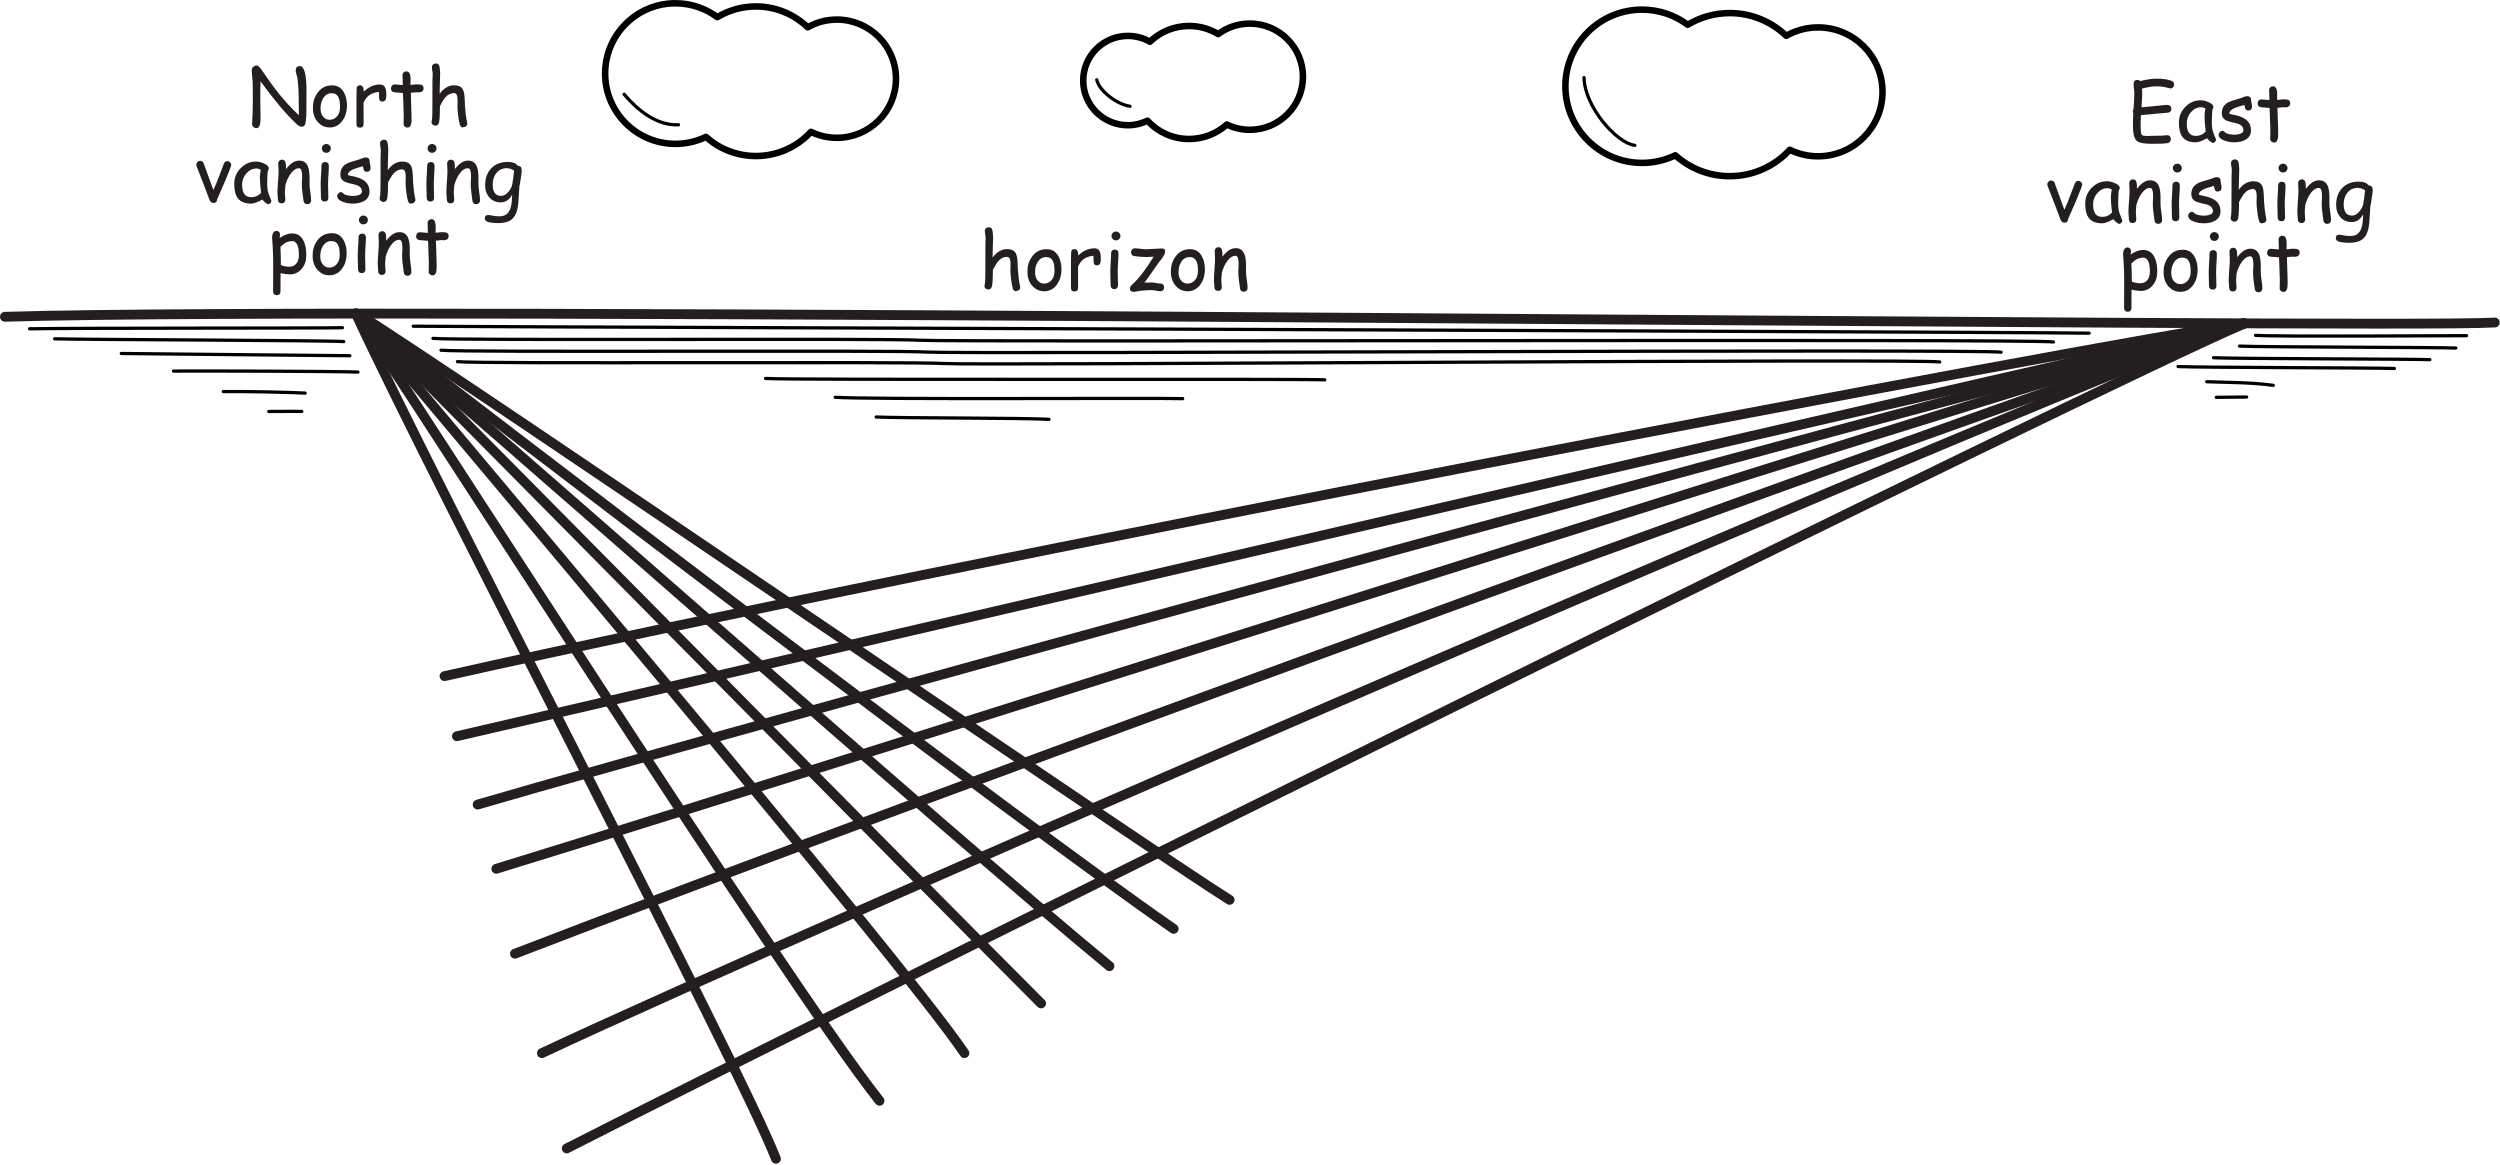 <?xml version="1.0" encoding="UTF-8" standalone="no"?>
<!DOCTYPE svg PUBLIC "-//W3C//DTD SVG 1.1//EN" "http://www.w3.org/Graphics/SVG/1.1/DTD/svg11.dtd">
<svg width="100%" height="100%" viewBox="0 0 1590 741" version="1.1" xmlns="http://www.w3.org/2000/svg" xmlns:xlink="http://www.w3.org/1999/xlink" xml:space="preserve" xmlns:serif="http://www.serif.com/" style="fill-rule:evenodd;clip-rule:evenodd;stroke-linecap:round;stroke-linejoin:round;stroke-miterlimit:2;">
    <g transform="matrix(1,0,0,1,1.24176e-06,-20.416)">
        <g transform="matrix(4.167,0,0,4.167,0,0)">
            <path d="M380.775,54.123C366.312,55.123 59.38,51.498 0.75,53.248" style="fill:none;stroke:rgb(35,31,32);stroke-width:1.5px;"/>
        </g>
        <g transform="matrix(4.167,0,0,4.167,0,0)">
            <path d="M67.846,108.097C144.989,90.709 321.955,57.067 342.505,54.222" style="fill:none;stroke:rgb(35,31,32);stroke-width:1.5px;"/>
        </g>
        <g transform="matrix(4.167,0,0,4.167,0,0)">
            <path d="M69.743,117.266C131.078,103.039 331.044,56.514 342.426,54.301" style="fill:none;stroke:rgb(35,31,32);stroke-width:1.5px;"/>
        </g>
        <g transform="matrix(4.167,0,0,4.167,0,0)">
            <path d="M72.904,127.699C112.741,116.001 323.857,58.381 342.51,54.271" style="fill:none;stroke:rgb(35,31,32);stroke-width:1.5px;"/>
        </g>
        <g transform="matrix(4.167,0,0,4.167,0,0)">
            <path d="M75.75,137.5C136.453,118.847 326.939,57.749 342.431,54.271" style="fill:none;stroke:rgb(35,31,32);stroke-width:1.5px;"/>
        </g>
        <g transform="matrix(4.167,0,0,4.167,0,0)">
            <path d="M78.595,150.463C137.401,127.699 317.772,62.175 342.432,54.271" style="fill:none;stroke:rgb(35,31,32);stroke-width:1.5px;"/>
        </g>
        <g transform="matrix(4.167,0,0,4.167,0,0)">
            <path d="M82.705,165.638C122.225,146.985 319.352,61.859 342.432,54.271" style="fill:none;stroke:rgb(35,31,32);stroke-width:1.5px;"/>
        </g>
        <g transform="matrix(4.167,0,0,4.167,0,0)">
            <path d="M86.499,180.182C131.078,157.418 323.461,62.254 342.431,54.35" style="fill:none;stroke:rgb(35,31,32);stroke-width:1.5px;"/>
        </g>
        <g transform="matrix(4.167,0,0,4.167,0,0)">
            <path d="M54.329,52.801C66.975,79.991 112.741,167.219 118.431,181.763" style="fill:none;stroke:rgb(35,31,32);stroke-width:1.5px;"/>
        </g>
        <g transform="matrix(4.167,0,0,4.167,0,0)">
            <path d="M54.329,52.801C61.601,62.918 119.696,154.573 134.239,172.91" style="fill:none;stroke:rgb(35,31,32);stroke-width:1.5px;"/>
        </g>
        <g transform="matrix(4.167,0,0,4.167,0,0)">
            <path d="M54.25,52.722C65.316,66.001 137.401,151.095 147.202,165.638" style="fill:none;stroke:rgb(35,31,32);stroke-width:1.5px;"/>
        </g>
        <g transform="matrix(4.167,0,0,4.167,0,0)">
            <path d="M54.567,52.769C71.324,69.526 143.724,142.875 158.9,158.051" style="fill:none;stroke:rgb(35,31,32);stroke-width:1.5px;"/>
        </g>
        <g transform="matrix(4.167,0,0,4.167,0,0)">
            <path d="M54.25,52.801C72.271,67.661 144.357,131.809 169.333,152.36" style="fill:none;stroke:rgb(35,31,32);stroke-width:1.5px;"/>
        </g>
        <g transform="matrix(4.167,0,0,4.167,0,0)">
            <path d="M54.251,52.769C76.382,69.842 154.474,129.596 179.134,146.669" style="fill:none;stroke:rgb(35,31,32);stroke-width:1.5px;"/>
        </g>
        <g transform="matrix(4.167,0,0,4.167,0,0)">
            <path d="M54.567,52.769C68.478,61.306 175.973,134.971 187.671,142.243" style="fill:none;stroke:rgb(35,31,32);stroke-width:1.5px;"/>
        </g>
        <g transform="matrix(4.167,0,0,4.167,0,0)">
            <g transform="matrix(1,0,0,1,0,10.8)">
                <path d="M46.731,11.904C46.731,12.096 46.695,12.408 46.635,12.852C46.575,13.248 46.371,13.44 46.011,13.44C45.795,13.44 45.543,13.296 45.243,13.008C43.635,11.496 41.835,9.36 39.759,6.504L39.735,7.836L39.723,9.168C39.723,9.492 39.735,9.972 39.747,10.62C39.759,11.268 39.771,11.748 39.771,12.084C39.771,13.14 39.567,13.656 39.159,13.656C38.943,13.656 38.775,13.584 38.655,13.452C38.535,13.332 38.475,13.188 38.475,13.02C38.475,12.852 38.487,12.612 38.511,12.276C38.535,11.94 38.547,11.7 38.547,11.532C38.547,11.292 38.559,10.932 38.571,10.44C38.583,9.948 38.595,9.588 38.595,9.348C38.595,9.084 38.595,8.7 38.583,8.172C38.571,7.644 38.571,7.26 38.571,6.996C38.571,6.744 38.547,6.384 38.499,5.892C38.451,5.4 38.427,5.04 38.427,4.788C38.427,4.608 38.499,4.452 38.655,4.308C38.811,4.164 38.979,4.092 39.171,4.092C39.375,4.092 39.627,4.32 39.939,4.776C40.923,6.24 41.787,7.428 42.567,8.4C43.503,9.552 44.499,10.632 45.615,11.688C45.627,11.52 45.627,11.28 45.615,10.944L45.603,10.2C45.603,8.472 45.543,7.128 45.411,6.108C45.399,6 45.351,5.796 45.255,5.484C45.171,5.22 45.135,5.016 45.135,4.872C45.135,4.416 45.339,4.188 45.759,4.188C46.443,4.188 46.779,5.436 46.779,7.992C46.779,8.424 46.779,9.06 46.767,9.924C46.755,10.788 46.755,11.424 46.755,11.856L46.731,11.904Z" style="fill:rgb(35,31,32);fill-rule:nonzero;"/>
            </g>
        </g>
        <g transform="matrix(4.167,0,0,4.167,0,0)">
            <g transform="matrix(1,0,0,1,0,10.8)">
                <path d="M50.28,13.548C49.62,13.548 49.068,13.308 48.588,12.816C48.06,12.276 47.784,11.568 47.76,10.656C47.736,9.768 47.952,9 48.42,8.328C48.972,7.524 49.716,7.128 50.7,7.128C51.492,7.128 52.08,7.476 52.488,8.196C52.812,8.784 52.968,9.468 52.956,10.284C52.944,11.16 52.716,11.892 52.272,12.516C51.768,13.212 51.12,13.56 50.292,13.56L50.28,13.548ZM50.64,8.328C50.064,8.328 49.62,8.592 49.296,9.144C49.044,9.588 48.924,10.08 48.924,10.656C48.924,11.232 49.08,11.664 49.392,11.988C49.656,12.252 49.956,12.384 50.304,12.384C50.712,12.384 51.06,12.24 51.36,11.94C51.696,11.604 51.864,11.172 51.888,10.608C51.948,9.084 51.552,8.34 50.676,8.34L50.64,8.328Z" style="fill:rgb(35,31,32);fill-rule:nonzero;"/>
            </g>
        </g>
        <g transform="matrix(4.167,0,0,4.167,0,0)">
            <g transform="matrix(1,0,0,1,0,10.8)">
                <path d="M58.954,8.868C58.93,9.36 58.738,9.6 58.366,9.6C58.03,9.6 57.862,9.408 57.862,9.024C57.862,8.952 57.862,8.82 57.85,8.616L57.838,8.124C57.214,8.196 56.722,8.364 56.35,8.64C56.002,8.892 55.714,9.264 55.486,9.78L55.498,12.996C55.498,13.392 55.306,13.584 54.922,13.584C54.574,13.584 54.406,13.392 54.406,12.996L54.406,8.88C54.406,8.748 54.406,8.556 54.418,8.292C54.43,8.028 54.43,7.836 54.43,7.704C54.43,7.308 54.598,7.116 54.946,7.116C55.33,7.116 55.522,7.44 55.522,8.088C56.278,7.356 57.094,6.996 58.018,6.996C58.342,6.996 58.57,7.116 58.726,7.356C58.882,7.596 58.954,7.944 58.954,8.424L58.954,8.868Z" style="fill:rgb(35,31,32);fill-rule:nonzero;"/>
            </g>
        </g>
        <g transform="matrix(4.167,0,0,4.167,0,0)">
            <g transform="matrix(1,0,0,1,0,10.8)">
                <path d="M64.083,8.208C63.999,8.208 63.903,8.208 63.795,8.196C63.687,8.184 63.591,8.184 63.507,8.184C63.411,8.184 63.147,8.208 62.703,8.268L62.811,11.736L62.811,12.288C62.823,13.152 62.619,13.572 62.187,13.572C62.031,13.572 61.899,13.524 61.779,13.416C61.659,13.308 61.599,13.188 61.599,13.032C61.599,12.888 61.599,12.672 61.611,12.372C61.623,12.072 61.623,11.856 61.623,11.712L61.503,8.292C61.215,8.28 60.783,8.244 60.195,8.184C59.847,8.136 59.679,7.944 59.679,7.596C59.679,7.428 59.727,7.284 59.835,7.164C59.943,7.044 60.075,6.984 60.243,6.984L61.479,7.08C61.479,6.876 61.467,6.612 61.455,6.276C61.443,5.94 61.431,5.7 61.431,5.556C61.431,5.388 61.491,5.256 61.611,5.148C61.731,5.04 61.863,4.992 62.031,4.992C62.391,4.992 62.595,5.28 62.655,5.856C62.667,6 62.667,6.168 62.667,6.372L62.655,6.708L62.655,7.068C63.147,7.008 63.423,6.972 63.495,6.972C63.903,6.972 64.167,6.996 64.287,7.032C64.527,7.116 64.647,7.296 64.647,7.584C64.647,7.752 64.599,7.896 64.491,8.004C64.383,8.112 64.251,8.172 64.083,8.172L64.083,8.208Z" style="fill:rgb(35,31,32);fill-rule:nonzero;"/>
            </g>
        </g>
        <g transform="matrix(4.167,0,0,4.167,0,0)">
            <g transform="matrix(1,0,0,1,0,10.8)">
                <path d="M70.721,13.56C70.445,13.56 70.265,13.416 70.181,13.116C70.085,12.792 70.001,12.348 69.929,11.748C69.857,11.172 69.821,10.716 69.821,10.344C69.821,10.236 69.821,10.08 69.833,9.876C69.845,9.672 69.845,9.516 69.845,9.408C69.845,8.664 69.665,8.304 69.293,8.304C68.789,8.304 68.357,8.52 67.961,8.976C67.757,9.204 67.493,9.636 67.145,10.284C67.145,11.784 67.085,12.648 66.965,12.924C66.857,13.164 66.689,13.284 66.461,13.284C66.305,13.284 66.161,13.236 66.041,13.128C65.921,13.02 65.861,12.888 65.861,12.732C65.861,12.672 65.873,12.588 65.909,12.468C65.945,12.372 65.969,12.096 65.981,11.616L65.993,10.752L66.005,6.444C66.029,5.952 66.041,5.628 66.041,5.46C66.041,5.256 66.017,5.076 65.981,4.896C65.945,4.716 65.921,4.536 65.921,4.344C65.921,4.176 65.981,4.044 66.101,3.936C66.221,3.828 66.353,3.78 66.521,3.78C66.845,3.78 67.025,3.948 67.085,4.296C67.145,4.68 67.181,5.016 67.181,5.328C67.181,5.736 67.169,6.156 67.145,6.6C67.121,7.032 67.109,7.452 67.109,7.884L67.109,8.4C67.433,7.968 67.769,7.656 68.141,7.44C68.513,7.224 68.897,7.116 69.305,7.116C69.953,7.116 70.397,7.32 70.637,7.74C70.805,8.04 70.901,8.532 70.925,9.24L70.973,10.356L71.093,11.58C71.153,12.036 71.213,12.432 71.297,12.78C71.309,12.852 71.321,12.912 71.321,12.96C71.321,13.116 71.261,13.248 71.141,13.356C71.021,13.464 70.877,13.512 70.709,13.512L70.721,13.56Z" style="fill:rgb(35,31,32);fill-rule:nonzero;"/>
            </g>
        </g>
        <g transform="matrix(4.167,0,0,4.167,0,0)">
            <g transform="matrix(1,0,0,1,0,5.76)">
                <path d="M33.131,29.58C33.119,29.94 32.939,30.12 32.591,30.12C32.303,30.12 32.099,29.952 31.967,29.616L31.067,27.24L30.023,24.552C29.987,24.444 29.963,24.36 29.963,24.276C29.963,24.12 30.023,23.988 30.143,23.868C30.263,23.748 30.407,23.688 30.563,23.688C30.803,23.688 30.971,23.808 31.079,24.048L32.567,28.14C32.867,27.516 33.227,26.628 33.671,25.428C33.779,25.116 33.947,24.684 34.175,24.108C34.295,23.856 34.463,23.736 34.691,23.736C34.847,23.736 34.991,23.796 35.111,23.916C35.231,24.036 35.291,24.168 35.291,24.324C35.291,24.468 34.979,25.296 34.331,26.832L33.131,29.592L33.131,29.58Z" style="fill:rgb(35,31,32);fill-rule:nonzero;"/>
            </g>
        </g>
        <g transform="matrix(4.167,0,0,4.167,0,0)">
            <g transform="matrix(1,0,0,1,0,5.76)">
                <path d="M40.84,30.264C40.768,30.264 40.636,30.18 40.444,30.012C40.264,29.856 40.132,29.712 40.048,29.592C39.676,29.796 39.352,29.952 39.064,30.06C38.776,30.168 38.536,30.216 38.344,30.216C37.42,30.216 36.76,29.964 36.34,29.448C35.944,28.956 35.752,28.224 35.752,27.216C35.752,26.268 36.076,25.476 36.736,24.804C37.396,24.132 38.164,23.796 39.076,23.796C39.424,23.796 39.796,23.88 40.216,24.06C40.756,24.276 41.02,24.54 41.02,24.852C41.02,24.96 40.984,25.056 40.9,25.14C40.864,25.284 40.84,25.524 40.816,25.872C40.792,26.22 40.78,26.652 40.78,27.192C40.78,27.684 40.816,28.056 40.888,28.344C40.924,28.512 41.044,28.848 41.248,29.364C41.272,29.436 41.32,29.532 41.38,29.664L41.416,29.76C41.416,29.916 41.368,30.048 41.26,30.156C41.152,30.264 41.032,30.312 40.888,30.312L40.84,30.264ZM39.664,26.244C39.664,26.076 39.676,25.896 39.7,25.692C39.724,25.488 39.76,25.284 39.808,25.056C39.664,24.984 39.544,24.936 39.436,24.9C39.328,24.864 39.244,24.852 39.184,24.852C38.572,24.852 38.056,25.092 37.612,25.596C37.168,26.1 36.952,26.664 36.952,27.312C36.952,27.96 37.06,28.428 37.288,28.752C37.516,29.076 37.852,29.232 38.308,29.232C38.68,29.232 38.992,29.16 39.256,29.028C39.4,28.956 39.592,28.812 39.844,28.584C39.724,27.54 39.664,26.772 39.664,26.256L39.664,26.244Z" style="fill:rgb(35,31,32);fill-rule:nonzero;"/>
            </g>
        </g>
        <g transform="matrix(4.167,0,0,4.167,0,0)">
            <g transform="matrix(1,0,0,1,0,5.76)">
                <path d="M46.897,30.3C46.561,30.3 46.369,30.12 46.321,29.748L46.153,28.464C46.093,28.008 46.069,27.588 46.069,27.192C46.069,27.084 46.081,26.904 46.093,26.64C46.105,26.376 46.117,26.196 46.117,26.088C46.117,25.236 45.961,24.816 45.649,24.816C45.205,24.816 44.797,25.068 44.401,25.596C44.041,26.076 43.765,26.664 43.561,27.396C43.549,27.552 43.537,27.744 43.513,27.972C43.489,28.164 43.477,28.356 43.477,28.536C43.477,28.656 43.489,28.824 43.513,29.064C43.537,29.304 43.549,29.472 43.549,29.592C43.549,29.772 43.501,29.916 43.393,30.024C43.285,30.132 43.153,30.18 42.985,30.18C42.817,30.18 42.685,30.132 42.577,30.024C42.469,29.916 42.421,29.772 42.421,29.592C42.421,29.472 42.409,29.304 42.385,29.064C42.361,28.824 42.349,28.656 42.349,28.536C42.349,28.128 42.373,27.576 42.433,26.856C42.493,26.136 42.517,25.584 42.517,25.176C42.517,25.056 42.505,24.876 42.493,24.624C42.481,24.372 42.469,24.192 42.469,24.072C42.469,23.904 42.529,23.772 42.637,23.664C42.745,23.556 42.877,23.508 43.045,23.508C43.405,23.508 43.597,23.76 43.633,24.276L43.645,24.96C44.305,24.084 44.965,23.652 45.661,23.652C46.285,23.652 46.717,23.928 46.969,24.48C47.137,24.852 47.233,25.392 47.245,26.112L47.245,27.24C47.245,27.564 47.281,27.972 47.365,28.488C47.449,29.004 47.485,29.412 47.485,29.736C47.485,29.904 47.425,30.036 47.317,30.144C47.209,30.252 47.077,30.3 46.909,30.3L46.897,30.3Z" style="fill:rgb(35,31,32);fill-rule:nonzero;"/>
            </g>
        </g>
        <g transform="matrix(4.167,0,0,4.167,0,0)">
            <g transform="matrix(1,0,0,1,0,5.76)">
                <path d="M49.806,22.464C49.614,22.464 49.458,22.404 49.326,22.272C49.194,22.14 49.122,21.984 49.122,21.792C49.122,21.6 49.194,21.444 49.326,21.312C49.458,21.18 49.614,21.12 49.806,21.12C49.998,21.12 50.154,21.18 50.286,21.312C50.418,21.444 50.49,21.6 50.49,21.792C50.49,21.984 50.418,22.14 50.286,22.272C50.154,22.404 49.998,22.464 49.806,22.464ZM50.07,27.216C50.07,27.456 50.082,27.804 50.094,28.272C50.106,28.74 50.118,29.088 50.118,29.328C50.118,29.496 50.07,29.64 49.962,29.748C49.854,29.856 49.722,29.904 49.554,29.904C49.386,29.904 49.254,29.856 49.146,29.748C49.038,29.64 48.99,29.496 48.99,29.328C48.99,29.088 48.978,28.74 48.966,28.272C48.954,27.804 48.942,27.456 48.942,27.216C48.942,26.844 48.966,26.388 49.002,25.836C49.038,25.284 49.062,24.828 49.062,24.456C49.062,24.276 49.11,24.132 49.218,24.024C49.326,23.916 49.458,23.868 49.626,23.868C49.794,23.868 49.926,23.916 50.034,24.024C50.142,24.132 50.19,24.276 50.19,24.456C50.19,24.828 50.166,25.284 50.13,25.836C50.094,26.388 50.07,26.844 50.07,27.216Z" style="fill:rgb(35,31,32);fill-rule:nonzero;"/>
            </g>
        </g>
        <g transform="matrix(4.167,0,0,4.167,0,0)">
            <g transform="matrix(1,0,0,1,0,5.76)">
                <path d="M56.001,25.368C55.785,25.368 55.641,25.296 55.557,25.152C55.497,25.044 55.449,24.84 55.401,24.516C55.101,24.588 54.657,24.72 54.045,24.924C53.409,25.176 53.097,25.476 53.097,25.848C53.217,25.896 53.325,25.932 53.445,25.956C54.345,26.112 55.005,26.328 55.449,26.616C56.085,27.024 56.397,27.612 56.397,28.392C56.397,29.028 56.121,29.496 55.569,29.82C55.113,30.084 54.549,30.216 53.841,30.216C53.325,30.216 52.845,30.132 52.377,29.964C51.765,29.748 51.465,29.448 51.465,29.052C51.465,28.896 51.525,28.764 51.645,28.644C51.765,28.524 51.897,28.464 52.053,28.464C52.173,28.464 52.329,28.56 52.521,28.752C52.617,28.848 52.821,28.92 53.157,28.98C53.421,29.028 53.637,29.052 53.817,29.052C54.153,29.052 54.441,29.016 54.693,28.932C55.065,28.812 55.245,28.632 55.245,28.38C55.245,27.84 54.885,27.492 54.141,27.3L53.529,27.168C53.001,27.048 52.641,26.916 52.425,26.76C52.101,26.544 51.945,26.22 51.945,25.776C51.945,24.948 52.329,24.372 53.109,24.024C53.349,23.916 53.721,23.796 54.237,23.652C54.753,23.508 55.113,23.388 55.341,23.28C55.497,23.208 55.665,23.172 55.857,23.172C56.025,23.172 56.157,23.22 56.265,23.328C56.373,23.436 56.421,23.58 56.421,23.76C56.421,23.88 56.445,24.048 56.493,24.264C56.541,24.48 56.565,24.648 56.565,24.768C56.565,24.948 56.517,25.092 56.409,25.2C56.301,25.308 56.169,25.356 56.001,25.356L56.001,25.368Z" style="fill:rgb(35,31,32);fill-rule:nonzero;"/>
            </g>
        </g>
        <g transform="matrix(4.167,0,0,4.167,0,0)">
            <g transform="matrix(1,0,0,1,0,5.76)">
                <path d="M62.802,30.24C62.526,30.24 62.346,30.096 62.262,29.796C62.166,29.472 62.082,29.028 62.01,28.428C61.938,27.852 61.902,27.396 61.902,27.024C61.902,26.916 61.902,26.76 61.914,26.556C61.926,26.352 61.926,26.196 61.926,26.088C61.926,25.344 61.746,24.984 61.374,24.984C60.87,24.984 60.438,25.2 60.042,25.656C59.838,25.884 59.574,26.316 59.226,26.964C59.226,28.464 59.166,29.328 59.046,29.604C58.938,29.844 58.77,29.964 58.542,29.964C58.386,29.964 58.242,29.916 58.122,29.808C58.002,29.7 57.942,29.568 57.942,29.412C57.942,29.352 57.954,29.268 57.99,29.148C58.026,29.052 58.05,28.776 58.062,28.296L58.074,27.432L58.086,23.124C58.11,22.632 58.122,22.308 58.122,22.14C58.122,21.936 58.098,21.756 58.062,21.576C58.026,21.396 58.002,21.216 58.002,21.024C58.002,20.856 58.062,20.724 58.182,20.616C58.302,20.508 58.434,20.46 58.602,20.46C58.926,20.46 59.106,20.628 59.166,20.976C59.226,21.36 59.262,21.696 59.262,22.008C59.262,22.416 59.25,22.836 59.226,23.28C59.202,23.712 59.19,24.132 59.19,24.564L59.19,25.08C59.514,24.648 59.85,24.336 60.222,24.12C60.594,23.904 60.978,23.796 61.386,23.796C62.034,23.796 62.478,24 62.718,24.42C62.886,24.72 62.982,25.212 63.006,25.92L63.054,27.036L63.174,28.26C63.234,28.716 63.294,29.112 63.378,29.46C63.39,29.532 63.402,29.592 63.402,29.64C63.402,29.796 63.342,29.928 63.222,30.036C63.102,30.144 62.958,30.192 62.79,30.192L62.802,30.24Z" style="fill:rgb(35,31,32);fill-rule:nonzero;"/>
            </g>
        </g>
        <g transform="matrix(4.167,0,0,4.167,0,0)">
            <g transform="matrix(1,0,0,1,0,5.76)">
                <path d="M65.942,22.464C65.75,22.464 65.594,22.404 65.462,22.272C65.33,22.14 65.258,21.984 65.258,21.792C65.258,21.6 65.33,21.444 65.462,21.312C65.594,21.18 65.75,21.12 65.942,21.12C66.134,21.12 66.29,21.18 66.422,21.312C66.554,21.444 66.626,21.6 66.626,21.792C66.626,21.984 66.554,22.14 66.422,22.272C66.29,22.404 66.134,22.464 65.942,22.464ZM66.206,27.216C66.206,27.456 66.218,27.804 66.23,28.272C66.242,28.74 66.254,29.088 66.254,29.328C66.254,29.496 66.206,29.64 66.098,29.748C65.99,29.856 65.858,29.904 65.69,29.904C65.522,29.904 65.39,29.856 65.282,29.748C65.174,29.64 65.126,29.496 65.126,29.328C65.126,29.088 65.114,28.74 65.102,28.272C65.09,27.804 65.078,27.456 65.078,27.216C65.078,26.844 65.102,26.388 65.138,25.836C65.174,25.284 65.198,24.828 65.198,24.456C65.198,24.276 65.246,24.132 65.354,24.024C65.462,23.916 65.594,23.868 65.762,23.868C65.93,23.868 66.062,23.916 66.17,24.024C66.278,24.132 66.326,24.276 66.326,24.456C66.326,24.828 66.302,25.284 66.266,25.836C66.23,26.388 66.206,26.844 66.206,27.216Z" style="fill:rgb(35,31,32);fill-rule:nonzero;"/>
            </g>
        </g>
        <g transform="matrix(4.167,0,0,4.167,0,0)">
            <g transform="matrix(1,0,0,1,0,5.76)">
                <path d="M72.676,30.3C72.34,30.3 72.148,30.12 72.1,29.748L71.932,28.464C71.872,28.008 71.848,27.588 71.848,27.192C71.848,27.084 71.86,26.904 71.872,26.64C71.884,26.376 71.896,26.196 71.896,26.088C71.896,25.236 71.74,24.816 71.428,24.816C70.984,24.816 70.576,25.068 70.18,25.596C69.82,26.076 69.544,26.664 69.34,27.396C69.328,27.552 69.316,27.744 69.292,27.972C69.268,28.164 69.256,28.356 69.256,28.536C69.256,28.656 69.268,28.824 69.292,29.064C69.316,29.304 69.328,29.472 69.328,29.592C69.328,29.772 69.28,29.916 69.172,30.024C69.064,30.132 68.932,30.18 68.764,30.18C68.596,30.18 68.464,30.132 68.356,30.024C68.248,29.916 68.2,29.772 68.2,29.592C68.2,29.472 68.188,29.304 68.164,29.064C68.14,28.824 68.128,28.656 68.128,28.536C68.128,28.128 68.152,27.576 68.212,26.856C68.272,26.136 68.296,25.584 68.296,25.176C68.296,25.056 68.284,24.876 68.272,24.624C68.26,24.372 68.248,24.192 68.248,24.072C68.248,23.904 68.308,23.772 68.416,23.664C68.524,23.556 68.656,23.508 68.824,23.508C69.184,23.508 69.376,23.76 69.412,24.276L69.424,24.96C70.084,24.084 70.744,23.652 71.44,23.652C72.064,23.652 72.496,23.928 72.748,24.48C72.916,24.852 73.012,25.392 73.024,26.112L73.024,27.24C73.024,27.564 73.06,27.972 73.144,28.488C73.228,29.004 73.264,29.412 73.264,29.736C73.264,29.904 73.204,30.036 73.096,30.144C72.988,30.252 72.856,30.3 72.688,30.3L72.676,30.3Z" style="fill:rgb(35,31,32);fill-rule:nonzero;"/>
            </g>
        </g>
        <g transform="matrix(4.167,0,0,4.167,0,0)">
            <g transform="matrix(1,0,0,1,0,5.76)">
                <path d="M79.293,27.36L79.161,29.328C79.137,30.12 79.053,30.744 78.921,31.248C78.741,31.884 78.465,32.34 78.081,32.64C77.613,33.012 76.941,33.192 76.053,33.192C75.525,33.192 75.093,33.156 74.733,33.084C74.241,32.988 74.001,32.784 74.001,32.472C74.001,32.124 74.169,31.956 74.517,31.956C74.661,31.956 74.889,31.992 75.225,32.064C75.561,32.136 75.921,32.16 76.317,32.148C77.073,32.136 77.577,31.776 77.865,31.056C78.057,30.576 78.153,29.856 78.165,28.86C77.949,29.256 77.697,29.544 77.409,29.736C77.121,29.928 76.797,30.024 76.425,30.024C75.717,30.024 75.153,29.784 74.709,29.292C74.265,28.8 74.049,28.188 74.049,27.408C74.049,26.34 74.349,25.5 74.961,24.852C75.585,24.18 76.425,23.856 77.517,23.856C77.889,23.856 78.189,23.904 78.441,24C78.693,24.096 78.873,24.24 79.005,24.432C79.425,24.444 79.629,24.672 79.629,25.128C79.629,25.404 79.593,25.764 79.509,26.232C79.413,26.772 79.365,27.132 79.353,27.324L79.293,27.36ZM77.469,24.792C76.725,24.792 76.161,25.044 75.753,25.56C75.381,26.028 75.201,26.604 75.201,27.324C75.201,27.9 75.309,28.32 75.525,28.608C75.741,28.896 76.053,29.04 76.485,29.04C76.881,29.04 77.253,28.824 77.625,28.38C77.961,27.972 78.153,27.576 78.201,27.168C78.285,26.748 78.369,26.1 78.465,25.188C78.309,25.068 78.153,24.984 77.985,24.924C77.817,24.864 77.649,24.84 77.469,24.84L77.469,24.792Z" style="fill:rgb(35,31,32);fill-rule:nonzero;"/>
            </g>
        </g>
        <g transform="matrix(4.167,0,0,4.167,0,0)">
            <path d="M44.107,46.764C43.711,46.764 43.291,46.704 42.823,46.584L42.811,49.38C42.811,49.548 42.763,49.692 42.655,49.8C42.547,49.908 42.415,49.956 42.247,49.956C42.079,49.956 41.947,49.908 41.839,49.8C41.731,49.692 41.683,49.548 41.683,49.38L41.695,47.04L41.695,44.7C41.683,43.836 41.659,43.068 41.611,42.36L41.527,41.172C41.527,40.896 41.575,40.668 41.683,40.476C41.803,40.248 41.971,40.14 42.199,40.14C42.355,40.14 42.475,40.188 42.583,40.296C42.691,40.404 42.739,40.536 42.739,40.692C42.739,40.728 42.739,40.788 42.727,40.884C42.703,41.004 42.691,41.112 42.679,41.22C43.015,40.992 43.339,40.824 43.651,40.704C43.963,40.584 44.263,40.524 44.551,40.524C45.355,40.524 45.931,40.872 46.303,41.592C46.603,42.156 46.747,42.888 46.747,43.824C46.747,44.676 46.519,45.36 46.063,45.912C45.583,46.5 44.947,46.788 44.143,46.788L44.107,46.764ZM44.551,41.712C44.191,41.712 43.867,41.796 43.579,41.952C43.375,42.072 43.123,42.276 42.799,42.576C42.847,43.464 42.871,44.376 42.871,45.36C43.303,45.528 43.723,45.612 44.155,45.612C44.647,45.612 45.019,45.432 45.283,45.06C45.511,44.736 45.619,44.328 45.619,43.824C45.619,43.104 45.535,42.576 45.355,42.216C45.175,41.856 44.911,41.688 44.551,41.688L44.551,41.712Z" style="fill:rgb(35,31,32);fill-rule:nonzero;"/>
        </g>
        <g transform="matrix(4.167,0,0,4.167,0,0)">
            <path d="M50.234,46.909C49.574,46.909 49.022,46.669 48.542,46.177C48.014,45.637 47.738,44.929 47.714,44.017C47.69,43.129 47.906,42.361 48.374,41.689C48.926,40.885 49.67,40.489 50.654,40.489C51.446,40.489 52.034,40.837 52.442,41.557C52.766,42.145 52.922,42.829 52.91,43.645C52.898,44.521 52.67,45.253 52.226,45.877C51.722,46.573 51.074,46.921 50.246,46.921L50.234,46.909ZM50.594,41.689C50.018,41.689 49.574,41.953 49.25,42.505C48.998,42.949 48.878,43.441 48.878,44.017C48.878,44.593 49.034,45.025 49.346,45.349C49.61,45.613 49.91,45.745 50.258,45.745C50.666,45.745 51.014,45.601 51.314,45.301C51.65,44.965 51.818,44.533 51.842,43.969C51.902,42.445 51.506,41.701 50.63,41.701L50.594,41.689Z" style="fill:rgb(35,31,32);fill-rule:nonzero;"/>
        </g>
        <g transform="matrix(4.167,0,0,4.167,0,0)">
            <path d="M55.463,39.145C55.271,39.145 55.115,39.085 54.983,38.953C54.851,38.821 54.779,38.665 54.779,38.473C54.779,38.281 54.851,38.125 54.983,37.993C55.115,37.861 55.271,37.801 55.463,37.801C55.655,37.801 55.811,37.861 55.943,37.993C56.075,38.125 56.147,38.281 56.147,38.473C56.147,38.665 56.075,38.821 55.943,38.953C55.811,39.085 55.655,39.145 55.463,39.145ZM55.727,43.897C55.727,44.137 55.739,44.485 55.751,44.953C55.763,45.421 55.775,45.769 55.775,46.009C55.775,46.177 55.727,46.321 55.619,46.429C55.511,46.537 55.379,46.585 55.211,46.585C55.043,46.585 54.911,46.537 54.803,46.429C54.695,46.321 54.647,46.177 54.647,46.009C54.647,45.769 54.635,45.421 54.623,44.953C54.611,44.485 54.599,44.137 54.599,43.897C54.599,43.525 54.623,43.069 54.659,42.517C54.695,41.965 54.719,41.509 54.719,41.137C54.719,40.957 54.767,40.813 54.875,40.705C54.983,40.597 55.115,40.549 55.283,40.549C55.451,40.549 55.583,40.597 55.691,40.705C55.799,40.813 55.847,40.957 55.847,41.137C55.847,41.509 55.823,41.965 55.787,42.517C55.751,43.069 55.727,43.525 55.727,43.897Z" style="fill:rgb(35,31,32);fill-rule:nonzero;"/>
        </g>
        <g transform="matrix(4.167,0,0,4.167,0,0)">
            <path d="M62.198,46.981C61.862,46.981 61.67,46.801 61.622,46.429L61.454,45.145C61.394,44.689 61.37,44.269 61.37,43.873C61.37,43.765 61.382,43.585 61.394,43.321C61.406,43.057 61.418,42.877 61.418,42.769C61.418,41.917 61.262,41.497 60.95,41.497C60.506,41.497 60.098,41.749 59.702,42.277C59.342,42.757 59.066,43.345 58.862,44.077C58.85,44.233 58.838,44.425 58.814,44.653C58.79,44.845 58.778,45.037 58.778,45.217C58.778,45.337 58.79,45.505 58.814,45.745C58.838,45.985 58.85,46.153 58.85,46.273C58.85,46.453 58.802,46.597 58.694,46.705C58.586,46.813 58.454,46.861 58.286,46.861C58.118,46.861 57.986,46.813 57.878,46.705C57.77,46.597 57.722,46.453 57.722,46.273C57.722,46.153 57.71,45.985 57.686,45.745C57.662,45.505 57.65,45.337 57.65,45.217C57.65,44.809 57.674,44.257 57.734,43.537C57.794,42.817 57.818,42.265 57.818,41.857C57.818,41.737 57.806,41.557 57.794,41.305C57.782,41.053 57.77,40.873 57.77,40.753C57.77,40.585 57.83,40.453 57.938,40.345C58.046,40.237 58.178,40.189 58.346,40.189C58.706,40.189 58.898,40.441 58.934,40.957L58.946,41.641C59.606,40.765 60.266,40.333 60.962,40.333C61.586,40.333 62.018,40.609 62.27,41.161C62.438,41.533 62.534,42.073 62.546,42.793L62.546,43.921C62.546,44.245 62.582,44.653 62.666,45.169C62.75,45.685 62.786,46.093 62.786,46.417C62.786,46.585 62.726,46.717 62.618,46.825C62.51,46.933 62.378,46.981 62.21,46.981L62.198,46.981Z" style="fill:rgb(35,31,32);fill-rule:nonzero;"/>
        </g>
        <g transform="matrix(4.167,0,0,4.167,0,0)">
            <path d="M67.915,41.569C67.831,41.569 67.735,41.569 67.627,41.557C67.519,41.545 67.423,41.545 67.339,41.545C67.243,41.545 66.979,41.569 66.535,41.629L66.643,45.097L66.643,45.649C66.655,46.513 66.451,46.933 66.019,46.933C65.863,46.933 65.731,46.885 65.611,46.777C65.491,46.669 65.431,46.549 65.431,46.393C65.431,46.249 65.431,46.033 65.443,45.733C65.455,45.433 65.455,45.217 65.455,45.073L65.335,41.653C65.047,41.641 64.615,41.605 64.027,41.545C63.679,41.497 63.511,41.305 63.511,40.957C63.511,40.789 63.559,40.645 63.667,40.525C63.775,40.405 63.907,40.345 64.075,40.345L65.311,40.441C65.311,40.237 65.299,39.973 65.287,39.637C65.275,39.301 65.263,39.061 65.263,38.917C65.263,38.749 65.323,38.617 65.443,38.509C65.563,38.401 65.695,38.353 65.863,38.353C66.223,38.353 66.427,38.641 66.487,39.217C66.499,39.361 66.499,39.529 66.499,39.733L66.487,40.069L66.487,40.429C66.979,40.369 67.255,40.333 67.327,40.333C67.735,40.333 67.999,40.357 68.119,40.393C68.359,40.477 68.479,40.657 68.479,40.945C68.479,41.113 68.431,41.257 68.323,41.365C68.215,41.473 68.083,41.533 67.915,41.533L67.915,41.569Z" style="fill:rgb(35,31,32);fill-rule:nonzero;"/>
        </g>
        <g transform="matrix(4.167,0,0,4.167,0,0)">
            <g transform="matrix(1,0,0,1,0,10.56)">
                <path d="M331.292,7.842C331.232,7.842 331.172,7.83 331.1,7.806C330.44,7.614 329.816,7.518 329.192,7.518C328.868,7.518 328.52,7.542 328.136,7.602C327.752,7.662 327.356,7.746 326.912,7.866C326.948,8.118 326.96,8.322 326.96,8.478C326.96,9.03 326.924,9.762 326.852,10.722L329.42,10.47C330.176,10.386 330.632,10.35 330.8,10.35C330.968,10.35 331.112,10.398 331.232,10.506C331.352,10.614 331.412,10.758 331.412,10.938C331.412,11.298 331.232,11.49 330.872,11.538L329.48,11.658L326.768,11.91C326.756,12.186 326.744,12.45 326.732,12.702C326.72,12.954 326.72,13.182 326.72,13.398C326.72,14.274 326.78,14.778 326.9,14.934C326.996,15.042 327.296,15.09 327.824,15.09C328.064,15.09 328.424,15.078 328.916,15.066C329.408,15.054 329.768,15.042 330.02,15.042C330.104,15.042 330.212,15.03 330.368,15.006C330.524,14.982 330.632,14.97 330.704,14.97C331.124,14.97 331.328,15.174 331.328,15.582C331.328,15.918 331.16,16.11 330.824,16.182C330.452,16.254 329.672,16.29 328.436,16.29C327.212,16.29 326.444,16.134 326.096,15.81C325.724,15.462 325.544,14.67 325.544,13.41C325.544,13.158 325.544,12.894 325.556,12.594C325.568,12.294 325.58,11.982 325.604,11.634C325.556,11.538 325.532,11.442 325.532,11.334C325.532,11.202 325.568,11.082 325.64,10.974C325.724,9.834 325.76,9.018 325.76,8.478C325.76,8.334 325.736,8.13 325.7,7.854C325.664,7.578 325.64,7.374 325.64,7.23C325.64,6.762 325.832,6.534 326.228,6.534C326.396,6.534 326.54,6.594 326.66,6.714C327.128,6.594 327.56,6.498 327.98,6.438C328.4,6.378 328.784,6.342 329.156,6.342C330.116,6.342 330.86,6.45 331.436,6.678C331.7,6.786 331.832,6.966 331.832,7.242C331.832,7.398 331.784,7.53 331.676,7.65C331.556,7.782 331.412,7.842 331.244,7.842L331.292,7.842Z" style="fill:rgb(35,31,32);fill-rule:nonzero;"/>
            </g>
        </g>
        <g transform="matrix(4.167,0,0,4.167,0,0)">
            <g transform="matrix(1,0,0,1,0,10.56)">
                <path d="M337.647,16.11C337.575,16.11 337.443,16.026 337.251,15.858C337.071,15.702 336.939,15.558 336.855,15.438C336.483,15.642 336.159,15.798 335.871,15.906C335.583,16.014 335.343,16.062 335.151,16.062C334.227,16.062 333.567,15.81 333.147,15.294C332.751,14.802 332.559,14.07 332.559,13.062C332.559,12.114 332.883,11.322 333.543,10.65C334.203,9.978 334.971,9.642 335.883,9.642C336.231,9.642 336.603,9.726 337.023,9.906C337.563,10.122 337.827,10.386 337.827,10.698C337.827,10.806 337.791,10.902 337.707,10.986C337.671,11.13 337.647,11.37 337.623,11.718C337.599,12.066 337.587,12.498 337.587,13.038C337.587,13.53 337.623,13.902 337.695,14.19C337.731,14.358 337.851,14.694 338.055,15.21C338.079,15.282 338.127,15.378 338.187,15.51L338.223,15.606C338.223,15.762 338.175,15.894 338.067,16.002C337.959,16.11 337.839,16.158 337.695,16.158L337.647,16.11ZM336.471,12.09C336.471,11.922 336.483,11.742 336.507,11.538C336.531,11.334 336.567,11.13 336.615,10.902C336.471,10.83 336.351,10.782 336.243,10.746C336.135,10.71 336.051,10.698 335.991,10.698C335.379,10.698 334.863,10.938 334.419,11.442C333.975,11.946 333.759,12.51 333.759,13.158C333.759,13.806 333.867,14.274 334.095,14.598C334.323,14.922 334.659,15.078 335.115,15.078C335.487,15.078 335.799,15.006 336.063,14.874C336.207,14.802 336.399,14.658 336.651,14.43C336.531,13.386 336.471,12.618 336.471,12.102L336.471,12.09Z" style="fill:rgb(35,31,32);fill-rule:nonzero;"/>
            </g>
        </g>
        <g transform="matrix(4.167,0,0,4.167,0,0)">
            <g transform="matrix(1,0,0,1,0,10.56)">
                <path d="M343.165,11.214C342.949,11.214 342.805,11.142 342.721,10.998C342.661,10.89 342.613,10.686 342.565,10.362C342.265,10.434 341.821,10.566 341.209,10.77C340.573,11.022 340.261,11.322 340.261,11.694C340.381,11.742 340.489,11.778 340.609,11.802C341.509,11.958 342.169,12.174 342.613,12.462C343.249,12.87 343.561,13.458 343.561,14.238C343.561,14.874 343.285,15.342 342.733,15.666C342.277,15.93 341.713,16.062 341.005,16.062C340.489,16.062 340.009,15.978 339.541,15.81C338.929,15.594 338.629,15.294 338.629,14.898C338.629,14.742 338.689,14.61 338.809,14.49C338.929,14.37 339.061,14.31 339.217,14.31C339.337,14.31 339.493,14.406 339.685,14.598C339.781,14.694 339.985,14.766 340.321,14.826C340.585,14.874 340.801,14.898 340.981,14.898C341.317,14.898 341.605,14.862 341.857,14.778C342.229,14.658 342.409,14.478 342.409,14.226C342.409,13.686 342.049,13.338 341.305,13.146L340.693,13.014C340.165,12.894 339.805,12.762 339.589,12.606C339.265,12.39 339.109,12.066 339.109,11.622C339.109,10.794 339.493,10.218 340.273,9.87C340.513,9.762 340.885,9.642 341.401,9.498C341.917,9.354 342.277,9.234 342.505,9.126C342.661,9.054 342.829,9.018 343.021,9.018C343.189,9.018 343.321,9.066 343.429,9.174C343.537,9.282 343.585,9.426 343.585,9.606C343.585,9.726 343.609,9.894 343.657,10.11C343.705,10.326 343.729,10.494 343.729,10.614C343.729,10.794 343.681,10.938 343.573,11.046C343.465,11.154 343.333,11.202 343.165,11.202L343.165,11.214Z" style="fill:rgb(35,31,32);fill-rule:nonzero;"/>
            </g>
        </g>
        <g transform="matrix(4.167,0,0,4.167,0,0)">
            <g transform="matrix(1,0,0,1,0,10.56)">
                <path d="M348.983,10.734C348.899,10.734 348.803,10.734 348.695,10.722C348.587,10.71 348.491,10.71 348.407,10.71C348.311,10.71 348.047,10.734 347.603,10.794L347.711,14.262L347.711,14.814C347.723,15.678 347.519,16.098 347.087,16.098C346.931,16.098 346.799,16.05 346.679,15.942C346.559,15.834 346.499,15.714 346.499,15.558C346.499,15.414 346.499,15.198 346.511,14.898C346.523,14.598 346.523,14.382 346.523,14.238L346.403,10.818C346.115,10.806 345.683,10.77 345.095,10.71C344.747,10.662 344.579,10.47 344.579,10.122C344.579,9.954 344.627,9.81 344.735,9.69C344.843,9.57 344.975,9.51 345.143,9.51L346.379,9.606C346.379,9.402 346.367,9.138 346.355,8.802C346.343,8.466 346.331,8.226 346.331,8.082C346.331,7.914 346.391,7.782 346.511,7.674C346.631,7.566 346.763,7.518 346.931,7.518C347.291,7.518 347.495,7.806 347.555,8.382C347.567,8.526 347.567,8.694 347.567,8.898L347.555,9.234L347.555,9.594C348.047,9.534 348.323,9.498 348.395,9.498C348.803,9.498 349.067,9.522 349.187,9.558C349.427,9.642 349.547,9.822 349.547,10.11C349.547,10.278 349.499,10.422 349.391,10.53C349.283,10.638 349.151,10.698 348.983,10.698L348.983,10.734Z" style="fill:rgb(35,31,32);fill-rule:nonzero;"/>
            </g>
        </g>
        <g transform="matrix(4.167,0,0,4.167,0,0)">
            <g transform="matrix(1,0,0,1,0,6.24)">
                <path d="M315.642,32.106C315.63,32.466 315.45,32.646 315.102,32.646C314.814,32.646 314.61,32.478 314.478,32.142L313.578,29.766L312.534,27.078C312.498,26.97 312.474,26.886 312.474,26.802C312.474,26.646 312.534,26.514 312.654,26.394C312.774,26.274 312.918,26.214 313.074,26.214C313.314,26.214 313.482,26.334 313.59,26.574L315.078,30.666C315.378,30.042 315.738,29.154 316.182,27.954C316.29,27.642 316.458,27.21 316.686,26.634C316.806,26.382 316.974,26.262 317.202,26.262C317.358,26.262 317.502,26.322 317.622,26.442C317.742,26.562 317.802,26.694 317.802,26.85C317.802,26.994 317.49,27.822 316.842,29.358L315.642,32.118L315.642,32.106Z" style="fill:rgb(35,31,32);fill-rule:nonzero;"/>
            </g>
        </g>
        <g transform="matrix(4.167,0,0,4.167,0,0)">
            <g transform="matrix(1,0,0,1,0,6.24)">
                <path d="M323.35,32.79C323.278,32.79 323.146,32.706 322.954,32.538C322.774,32.382 322.642,32.238 322.558,32.118C322.186,32.322 321.862,32.478 321.574,32.586C321.286,32.694 321.046,32.742 320.854,32.742C319.93,32.742 319.27,32.49 318.85,31.974C318.454,31.482 318.262,30.75 318.262,29.742C318.262,28.794 318.586,28.002 319.246,27.33C319.906,26.658 320.674,26.322 321.586,26.322C321.934,26.322 322.306,26.406 322.726,26.586C323.266,26.802 323.53,27.066 323.53,27.378C323.53,27.486 323.494,27.582 323.41,27.666C323.374,27.81 323.35,28.05 323.326,28.398C323.302,28.746 323.29,29.178 323.29,29.718C323.29,30.21 323.326,30.582 323.398,30.87C323.434,31.038 323.554,31.374 323.758,31.89C323.782,31.962 323.83,32.058 323.89,32.19L323.926,32.286C323.926,32.442 323.878,32.574 323.77,32.682C323.662,32.79 323.542,32.838 323.398,32.838L323.35,32.79ZM322.174,28.77C322.174,28.602 322.186,28.422 322.21,28.218C322.234,28.014 322.27,27.81 322.318,27.582C322.174,27.51 322.054,27.462 321.946,27.426C321.838,27.39 321.754,27.378 321.694,27.378C321.082,27.378 320.566,27.618 320.122,28.122C319.678,28.626 319.462,29.19 319.462,29.838C319.462,30.486 319.57,30.954 319.798,31.278C320.026,31.602 320.362,31.758 320.818,31.758C321.19,31.758 321.502,31.686 321.766,31.554C321.91,31.482 322.102,31.338 322.354,31.11C322.234,30.066 322.174,29.298 322.174,28.782L322.174,28.77Z" style="fill:rgb(35,31,32);fill-rule:nonzero;"/>
            </g>
        </g>
        <g transform="matrix(4.167,0,0,4.167,0,0)">
            <g transform="matrix(1,0,0,1,0,6.24)">
                <path d="M329.408,32.826C329.072,32.826 328.88,32.646 328.832,32.274L328.664,30.99C328.604,30.534 328.58,30.114 328.58,29.718C328.58,29.61 328.592,29.43 328.604,29.166C328.616,28.902 328.628,28.722 328.628,28.614C328.628,27.762 328.472,27.342 328.16,27.342C327.716,27.342 327.308,27.594 326.912,28.122C326.552,28.602 326.276,29.19 326.072,29.922C326.06,30.078 326.048,30.27 326.024,30.498C326,30.69 325.988,30.882 325.988,31.062C325.988,31.182 326,31.35 326.024,31.59C326.048,31.83 326.06,31.998 326.06,32.118C326.06,32.298 326.012,32.442 325.904,32.55C325.796,32.658 325.664,32.706 325.496,32.706C325.328,32.706 325.196,32.658 325.088,32.55C324.98,32.442 324.932,32.298 324.932,32.118C324.932,31.998 324.92,31.83 324.896,31.59C324.872,31.35 324.86,31.182 324.86,31.062C324.86,30.654 324.884,30.102 324.944,29.382C325.004,28.662 325.028,28.11 325.028,27.702C325.028,27.582 325.016,27.402 325.004,27.15C324.992,26.898 324.98,26.718 324.98,26.598C324.98,26.43 325.04,26.298 325.148,26.19C325.256,26.082 325.388,26.034 325.556,26.034C325.916,26.034 326.108,26.286 326.144,26.802L326.156,27.486C326.816,26.61 327.476,26.178 328.172,26.178C328.796,26.178 329.228,26.454 329.48,27.006C329.648,27.378 329.744,27.918 329.756,28.638L329.756,29.766C329.756,30.09 329.792,30.498 329.876,31.014C329.96,31.53 329.996,31.938 329.996,32.262C329.996,32.43 329.936,32.562 329.828,32.67C329.72,32.778 329.588,32.826 329.42,32.826L329.408,32.826Z" style="fill:rgb(35,31,32);fill-rule:nonzero;"/>
            </g>
        </g>
        <g transform="matrix(4.167,0,0,4.167,0,0)">
            <g transform="matrix(1,0,0,1,0,6.24)">
                <path d="M332.317,24.99C332.125,24.99 331.969,24.93 331.837,24.798C331.705,24.666 331.633,24.51 331.633,24.318C331.633,24.126 331.705,23.97 331.837,23.838C331.969,23.706 332.125,23.646 332.317,23.646C332.509,23.646 332.665,23.706 332.797,23.838C332.929,23.97 333.001,24.126 333.001,24.318C333.001,24.51 332.929,24.666 332.797,24.798C332.665,24.93 332.509,24.99 332.317,24.99ZM332.581,29.742C332.581,29.982 332.593,30.33 332.605,30.798C332.617,31.266 332.629,31.614 332.629,31.854C332.629,32.022 332.581,32.166 332.473,32.274C332.365,32.382 332.233,32.43 332.065,32.43C331.897,32.43 331.765,32.382 331.657,32.274C331.549,32.166 331.501,32.022 331.501,31.854C331.501,31.614 331.489,31.266 331.477,30.798C331.465,30.33 331.453,29.982 331.453,29.742C331.453,29.37 331.477,28.914 331.513,28.362C331.549,27.81 331.573,27.354 331.573,26.982C331.573,26.802 331.621,26.658 331.729,26.55C331.837,26.442 331.969,26.394 332.137,26.394C332.305,26.394 332.437,26.442 332.545,26.55C332.653,26.658 332.701,26.802 332.701,26.982C332.701,27.354 332.677,27.81 332.641,28.362C332.605,28.914 332.581,29.37 332.581,29.742Z" style="fill:rgb(35,31,32);fill-rule:nonzero;"/>
            </g>
        </g>
        <g transform="matrix(4.167,0,0,4.167,0,0)">
            <g transform="matrix(1,0,0,1,0,6.24)">
                <path d="M338.511,27.894C338.295,27.894 338.151,27.822 338.067,27.678C338.007,27.57 337.959,27.366 337.911,27.042C337.611,27.114 337.167,27.246 336.555,27.45C335.919,27.702 335.607,28.002 335.607,28.374C335.727,28.422 335.835,28.458 335.955,28.482C336.855,28.638 337.515,28.854 337.959,29.142C338.595,29.55 338.907,30.138 338.907,30.918C338.907,31.554 338.631,32.022 338.079,32.346C337.623,32.61 337.059,32.742 336.351,32.742C335.835,32.742 335.355,32.658 334.887,32.49C334.275,32.274 333.975,31.974 333.975,31.578C333.975,31.422 334.035,31.29 334.155,31.17C334.275,31.05 334.407,30.99 334.563,30.99C334.683,30.99 334.839,31.086 335.031,31.278C335.127,31.374 335.331,31.446 335.667,31.506C335.931,31.554 336.147,31.578 336.327,31.578C336.663,31.578 336.951,31.542 337.203,31.458C337.575,31.338 337.755,31.158 337.755,30.906C337.755,30.366 337.395,30.018 336.651,29.826L336.039,29.694C335.511,29.574 335.151,29.442 334.935,29.286C334.611,29.07 334.455,28.746 334.455,28.302C334.455,27.474 334.839,26.898 335.619,26.55C335.859,26.442 336.231,26.322 336.747,26.178C337.263,26.034 337.623,25.914 337.851,25.806C338.007,25.734 338.175,25.698 338.367,25.698C338.535,25.698 338.667,25.746 338.775,25.854C338.883,25.962 338.931,26.106 338.931,26.286C338.931,26.406 338.955,26.574 339.003,26.79C339.051,27.006 339.075,27.174 339.075,27.294C339.075,27.474 339.027,27.618 338.919,27.726C338.811,27.834 338.679,27.882 338.511,27.882L338.511,27.894Z" style="fill:rgb(35,31,32);fill-rule:nonzero;"/>
            </g>
        </g>
        <g transform="matrix(4.167,0,0,4.167,0,0)">
            <g transform="matrix(1,0,0,1,0,6.24)">
                <path d="M345.313,32.766C345.037,32.766 344.857,32.622 344.773,32.322C344.677,31.998 344.593,31.554 344.521,30.954C344.449,30.378 344.413,29.922 344.413,29.55C344.413,29.442 344.413,29.286 344.425,29.082C344.437,28.878 344.437,28.722 344.437,28.614C344.437,27.87 344.257,27.51 343.885,27.51C343.381,27.51 342.949,27.726 342.553,28.182C342.349,28.41 342.085,28.842 341.737,29.49C341.737,30.99 341.677,31.854 341.557,32.13C341.449,32.37 341.281,32.49 341.053,32.49C340.897,32.49 340.753,32.442 340.633,32.334C340.513,32.226 340.453,32.094 340.453,31.938C340.453,31.878 340.465,31.794 340.501,31.674C340.537,31.578 340.561,31.302 340.573,30.822L340.585,29.958L340.597,25.65C340.621,25.158 340.633,24.834 340.633,24.666C340.633,24.462 340.609,24.282 340.573,24.102C340.537,23.922 340.513,23.742 340.513,23.55C340.513,23.382 340.573,23.25 340.693,23.142C340.813,23.034 340.945,22.986 341.113,22.986C341.437,22.986 341.617,23.154 341.677,23.502C341.737,23.886 341.773,24.222 341.773,24.534C341.773,24.942 341.761,25.362 341.737,25.806C341.713,26.238 341.701,26.658 341.701,27.09L341.701,27.606C342.025,27.174 342.361,26.862 342.733,26.646C343.105,26.43 343.489,26.322 343.897,26.322C344.545,26.322 344.989,26.526 345.229,26.946C345.397,27.246 345.493,27.738 345.517,28.446L345.565,29.562L345.685,30.786C345.745,31.242 345.805,31.638 345.889,31.986C345.901,32.058 345.913,32.118 345.913,32.166C345.913,32.322 345.853,32.454 345.733,32.562C345.613,32.67 345.469,32.718 345.301,32.718L345.313,32.766Z" style="fill:rgb(35,31,32);fill-rule:nonzero;"/>
            </g>
        </g>
        <g transform="matrix(4.167,0,0,4.167,0,0)">
            <g transform="matrix(1,0,0,1,0,6.24)">
                <path d="M348.452,24.99C348.26,24.99 348.104,24.93 347.972,24.798C347.84,24.666 347.768,24.51 347.768,24.318C347.768,24.126 347.84,23.97 347.972,23.838C348.104,23.706 348.26,23.646 348.452,23.646C348.644,23.646 348.8,23.706 348.932,23.838C349.064,23.97 349.136,24.126 349.136,24.318C349.136,24.51 349.064,24.666 348.932,24.798C348.8,24.93 348.644,24.99 348.452,24.99ZM348.716,29.742C348.716,29.982 348.728,30.33 348.74,30.798C348.752,31.266 348.764,31.614 348.764,31.854C348.764,32.022 348.716,32.166 348.608,32.274C348.5,32.382 348.368,32.43 348.2,32.43C348.032,32.43 347.9,32.382 347.792,32.274C347.684,32.166 347.636,32.022 347.636,31.854C347.636,31.614 347.624,31.266 347.612,30.798C347.6,30.33 347.588,29.982 347.588,29.742C347.588,29.37 347.612,28.914 347.648,28.362C347.684,27.81 347.708,27.354 347.708,26.982C347.708,26.802 347.756,26.658 347.864,26.55C347.972,26.442 348.104,26.394 348.272,26.394C348.44,26.394 348.572,26.442 348.68,26.55C348.788,26.658 348.836,26.802 348.836,26.982C348.836,27.354 348.812,27.81 348.776,28.362C348.74,28.914 348.716,29.37 348.716,29.742Z" style="fill:rgb(35,31,32);fill-rule:nonzero;"/>
            </g>
        </g>
        <g transform="matrix(4.167,0,0,4.167,0,0)">
            <g transform="matrix(1,0,0,1,0,6.24)">
                <path d="M355.186,32.826C354.85,32.826 354.658,32.646 354.61,32.274L354.442,30.99C354.382,30.534 354.358,30.114 354.358,29.718C354.358,29.61 354.37,29.43 354.382,29.166C354.394,28.902 354.406,28.722 354.406,28.614C354.406,27.762 354.25,27.342 353.938,27.342C353.494,27.342 353.086,27.594 352.69,28.122C352.33,28.602 352.054,29.19 351.85,29.922C351.838,30.078 351.826,30.27 351.802,30.498C351.778,30.69 351.766,30.882 351.766,31.062C351.766,31.182 351.778,31.35 351.802,31.59C351.826,31.83 351.838,31.998 351.838,32.118C351.838,32.298 351.79,32.442 351.682,32.55C351.574,32.658 351.442,32.706 351.274,32.706C351.106,32.706 350.974,32.658 350.866,32.55C350.758,32.442 350.71,32.298 350.71,32.118C350.71,31.998 350.698,31.83 350.674,31.59C350.65,31.35 350.638,31.182 350.638,31.062C350.638,30.654 350.662,30.102 350.722,29.382C350.782,28.662 350.806,28.11 350.806,27.702C350.806,27.582 350.794,27.402 350.782,27.15C350.77,26.898 350.758,26.718 350.758,26.598C350.758,26.43 350.818,26.298 350.926,26.19C351.034,26.082 351.166,26.034 351.334,26.034C351.694,26.034 351.886,26.286 351.922,26.802L351.934,27.486C352.594,26.61 353.254,26.178 353.95,26.178C354.574,26.178 355.006,26.454 355.258,27.006C355.426,27.378 355.522,27.918 355.534,28.638L355.534,29.766C355.534,30.09 355.57,30.498 355.654,31.014C355.738,31.53 355.774,31.938 355.774,32.262C355.774,32.43 355.714,32.562 355.606,32.67C355.498,32.778 355.366,32.826 355.198,32.826L355.186,32.826Z" style="fill:rgb(35,31,32);fill-rule:nonzero;"/>
            </g>
        </g>
        <g transform="matrix(4.167,0,0,4.167,0,0)">
            <g transform="matrix(1,0,0,1,0,6.24)">
                <path d="M361.803,29.886L361.671,31.854C361.647,32.646 361.563,33.27 361.431,33.774C361.251,34.41 360.975,34.866 360.591,35.166C360.123,35.538 359.451,35.718 358.563,35.718C358.035,35.718 357.603,35.682 357.243,35.61C356.751,35.514 356.511,35.31 356.511,34.998C356.511,34.65 356.679,34.482 357.027,34.482C357.171,34.482 357.399,34.518 357.735,34.59C358.071,34.662 358.431,34.686 358.827,34.674C359.583,34.662 360.087,34.302 360.375,33.582C360.567,33.102 360.663,32.382 360.675,31.386C360.459,31.782 360.207,32.07 359.919,32.262C359.631,32.454 359.307,32.55 358.935,32.55C358.227,32.55 357.663,32.31 357.219,31.818C356.775,31.326 356.559,30.714 356.559,29.934C356.559,28.866 356.859,28.026 357.471,27.378C358.095,26.706 358.935,26.382 360.027,26.382C360.399,26.382 360.699,26.43 360.951,26.526C361.203,26.622 361.383,26.766 361.515,26.958C361.935,26.97 362.139,27.198 362.139,27.654C362.139,27.93 362.103,28.29 362.019,28.758C361.923,29.298 361.875,29.658 361.863,29.85L361.803,29.886ZM359.979,27.318C359.235,27.318 358.671,27.57 358.263,28.086C357.891,28.554 357.711,29.13 357.711,29.85C357.711,30.426 357.819,30.846 358.035,31.134C358.251,31.422 358.563,31.566 358.995,31.566C359.391,31.566 359.763,31.35 360.135,30.906C360.471,30.498 360.663,30.102 360.711,29.694C360.795,29.274 360.879,28.626 360.975,27.714C360.819,27.594 360.663,27.51 360.495,27.45C360.327,27.39 360.159,27.366 359.979,27.366L359.979,27.318Z" style="fill:rgb(35,31,32);fill-rule:nonzero;"/>
            </g>
        </g>
        <g transform="matrix(4.167,0,0,4.167,0,0)">
            <path d="M326.617,49.29C326.221,49.29 325.801,49.23 325.333,49.11L325.321,51.906C325.321,52.074 325.273,52.218 325.165,52.326C325.057,52.434 324.925,52.482 324.757,52.482C324.589,52.482 324.457,52.434 324.349,52.326C324.241,52.218 324.193,52.074 324.193,51.906L324.205,49.566L324.205,47.226C324.193,46.362 324.169,45.594 324.121,44.886L324.037,43.698C324.037,43.422 324.085,43.194 324.193,43.002C324.313,42.774 324.481,42.666 324.709,42.666C324.865,42.666 324.985,42.714 325.093,42.822C325.201,42.93 325.249,43.062 325.249,43.218C325.249,43.254 325.249,43.314 325.237,43.41C325.213,43.53 325.201,43.638 325.189,43.746C325.525,43.518 325.849,43.35 326.161,43.23C326.473,43.11 326.773,43.05 327.061,43.05C327.865,43.05 328.441,43.398 328.813,44.118C329.113,44.682 329.257,45.414 329.257,46.35C329.257,47.202 329.029,47.886 328.573,48.438C328.093,49.026 327.457,49.314 326.653,49.314L326.617,49.29ZM327.061,44.238C326.701,44.238 326.377,44.322 326.089,44.478C325.885,44.598 325.633,44.802 325.309,45.102C325.357,45.99 325.381,46.902 325.381,47.886C325.813,48.054 326.233,48.138 326.665,48.138C327.157,48.138 327.529,47.958 327.793,47.586C328.021,47.262 328.129,46.854 328.129,46.35C328.129,45.63 328.045,45.102 327.865,44.742C327.685,44.382 327.421,44.214 327.061,44.214L327.061,44.238Z" style="fill:rgb(35,31,32);fill-rule:nonzero;"/>
        </g>
        <g transform="matrix(4.167,0,0,4.167,0,0)">
            <path d="M332.744,49.434C332.084,49.434 331.532,49.194 331.052,48.702C330.524,48.162 330.248,47.454 330.224,46.542C330.2,45.654 330.416,44.886 330.884,44.214C331.436,43.41 332.18,43.014 333.164,43.014C333.956,43.014 334.544,43.362 334.952,44.082C335.276,44.67 335.432,45.354 335.42,46.17C335.408,47.046 335.18,47.778 334.736,48.402C334.232,49.098 333.584,49.446 332.756,49.446L332.744,49.434ZM333.104,44.214C332.528,44.214 332.084,44.478 331.76,45.03C331.508,45.474 331.388,45.966 331.388,46.542C331.388,47.118 331.544,47.55 331.856,47.874C332.12,48.138 332.42,48.27 332.768,48.27C333.176,48.27 333.524,48.126 333.824,47.826C334.16,47.49 334.328,47.058 334.352,46.494C334.412,44.97 334.016,44.226 333.14,44.226L333.104,44.214Z" style="fill:rgb(35,31,32);fill-rule:nonzero;"/>
        </g>
        <g transform="matrix(4.167,0,0,4.167,0,0)">
            <path d="M337.974,41.67C337.782,41.67 337.626,41.61 337.494,41.478C337.362,41.346 337.29,41.19 337.29,40.998C337.29,40.806 337.362,40.65 337.494,40.518C337.626,40.386 337.782,40.326 337.974,40.326C338.166,40.326 338.322,40.386 338.454,40.518C338.586,40.65 338.658,40.806 338.658,40.998C338.658,41.19 338.586,41.346 338.454,41.478C338.322,41.61 338.166,41.67 337.974,41.67ZM338.238,46.422C338.238,46.662 338.25,47.01 338.262,47.478C338.274,47.946 338.286,48.294 338.286,48.534C338.286,48.702 338.238,48.846 338.13,48.954C338.022,49.062 337.89,49.11 337.722,49.11C337.554,49.11 337.422,49.062 337.314,48.954C337.206,48.846 337.158,48.702 337.158,48.534C337.158,48.294 337.146,47.946 337.134,47.478C337.122,47.01 337.11,46.662 337.11,46.422C337.11,46.05 337.134,45.594 337.17,45.042C337.206,44.49 337.23,44.034 337.23,43.662C337.23,43.482 337.278,43.338 337.386,43.23C337.494,43.122 337.626,43.074 337.794,43.074C337.962,43.074 338.094,43.122 338.202,43.23C338.31,43.338 338.358,43.482 338.358,43.662C338.358,44.034 338.334,44.49 338.298,45.042C338.262,45.594 338.238,46.05 338.238,46.422Z" style="fill:rgb(35,31,32);fill-rule:nonzero;"/>
        </g>
        <g transform="matrix(4.167,0,0,4.167,0,0)">
            <path d="M344.708,49.506C344.372,49.506 344.18,49.326 344.132,48.954L343.964,47.67C343.904,47.214 343.88,46.794 343.88,46.398C343.88,46.29 343.892,46.11 343.904,45.846C343.916,45.582 343.928,45.402 343.928,45.294C343.928,44.442 343.772,44.022 343.46,44.022C343.016,44.022 342.608,44.274 342.212,44.802C341.852,45.282 341.576,45.87 341.372,46.602C341.36,46.758 341.348,46.95 341.324,47.178C341.3,47.37 341.288,47.562 341.288,47.742C341.288,47.862 341.3,48.03 341.324,48.27C341.348,48.51 341.36,48.678 341.36,48.798C341.36,48.978 341.312,49.122 341.204,49.23C341.096,49.338 340.964,49.386 340.796,49.386C340.628,49.386 340.496,49.338 340.388,49.23C340.28,49.122 340.232,48.978 340.232,48.798C340.232,48.678 340.22,48.51 340.196,48.27C340.172,48.03 340.16,47.862 340.16,47.742C340.16,47.334 340.184,46.782 340.244,46.062C340.304,45.342 340.328,44.79 340.328,44.382C340.328,44.262 340.316,44.082 340.304,43.83C340.292,43.578 340.28,43.398 340.28,43.278C340.28,43.11 340.34,42.978 340.448,42.87C340.556,42.762 340.688,42.714 340.856,42.714C341.216,42.714 341.408,42.966 341.444,43.482L341.456,44.166C342.116,43.29 342.776,42.858 343.472,42.858C344.096,42.858 344.528,43.134 344.78,43.686C344.948,44.058 345.044,44.598 345.056,45.318L345.056,46.446C345.056,46.77 345.092,47.178 345.176,47.694C345.26,48.21 345.296,48.618 345.296,48.942C345.296,49.11 345.236,49.242 345.128,49.35C345.02,49.458 344.888,49.506 344.72,49.506L344.708,49.506Z" style="fill:rgb(35,31,32);fill-rule:nonzero;"/>
        </g>
        <g transform="matrix(4.167,0,0,4.167,0,0)">
            <path d="M350.425,44.094C350.341,44.094 350.245,44.094 350.137,44.082C350.029,44.07 349.933,44.07 349.849,44.07C349.753,44.07 349.489,44.094 349.045,44.154L349.153,47.622L349.153,48.174C349.165,49.038 348.961,49.458 348.529,49.458C348.373,49.458 348.241,49.41 348.121,49.302C348.001,49.194 347.941,49.074 347.941,48.918C347.941,48.774 347.941,48.558 347.953,48.258C347.965,47.958 347.965,47.742 347.965,47.598L347.845,44.178C347.557,44.166 347.125,44.13 346.537,44.07C346.189,44.022 346.021,43.83 346.021,43.482C346.021,43.314 346.069,43.17 346.177,43.05C346.285,42.93 346.417,42.87 346.585,42.87L347.821,42.966C347.821,42.762 347.809,42.498 347.797,42.162C347.785,41.826 347.773,41.586 347.773,41.442C347.773,41.274 347.833,41.142 347.953,41.034C348.073,40.926 348.205,40.878 348.373,40.878C348.733,40.878 348.937,41.166 348.997,41.742C349.009,41.886 349.009,42.054 349.009,42.258L348.997,42.594L348.997,42.954C349.489,42.894 349.765,42.858 349.837,42.858C350.245,42.858 350.509,42.882 350.629,42.918C350.869,43.002 350.989,43.182 350.989,43.47C350.989,43.638 350.941,43.782 350.833,43.89C350.725,43.998 350.593,44.058 350.425,44.058L350.425,44.094Z" style="fill:rgb(35,31,32);fill-rule:nonzero;"/>
        </g>
        <g transform="matrix(4.167,0,0,4.167,0,0)">
            <path d="M155.115,49.362C154.839,49.362 154.659,49.218 154.575,48.918C154.479,48.594 154.395,48.15 154.323,47.55C154.251,46.974 154.215,46.518 154.215,46.146C154.215,46.038 154.215,45.882 154.227,45.678C154.239,45.474 154.239,45.318 154.239,45.21C154.239,44.466 154.059,44.106 153.687,44.106C153.183,44.106 152.751,44.322 152.355,44.778C152.151,45.006 151.887,45.438 151.539,46.086C151.539,47.586 151.479,48.45 151.359,48.726C151.251,48.966 151.083,49.086 150.855,49.086C150.699,49.086 150.555,49.038 150.435,48.93C150.315,48.822 150.255,48.69 150.255,48.534C150.255,48.474 150.267,48.39 150.303,48.27C150.339,48.174 150.363,47.898 150.375,47.418L150.387,46.554L150.399,42.246C150.423,41.754 150.435,41.43 150.435,41.262C150.435,41.058 150.411,40.878 150.375,40.698C150.339,40.518 150.315,40.338 150.315,40.146C150.315,39.978 150.375,39.846 150.495,39.738C150.615,39.63 150.747,39.582 150.915,39.582C151.239,39.582 151.419,39.75 151.479,40.098C151.539,40.482 151.575,40.818 151.575,41.13C151.575,41.538 151.563,41.958 151.539,42.402C151.515,42.834 151.503,43.254 151.503,43.686L151.503,44.202C151.827,43.77 152.163,43.458 152.535,43.242C152.907,43.026 153.291,42.918 153.699,42.918C154.347,42.918 154.791,43.122 155.031,43.542C155.199,43.842 155.295,44.334 155.319,45.042L155.367,46.158L155.487,47.382C155.547,47.838 155.607,48.234 155.691,48.582C155.703,48.654 155.715,48.714 155.715,48.762C155.715,48.918 155.655,49.05 155.535,49.158C155.415,49.266 155.271,49.314 155.103,49.314L155.115,49.362Z" style="fill:rgb(35,31,32);fill-rule:nonzero;"/>
        </g>
        <g transform="matrix(4.167,0,0,4.167,0,0)">
            <path d="M159.334,49.35C158.674,49.35 158.122,49.11 157.642,48.618C157.114,48.078 156.838,47.37 156.814,46.458C156.79,45.57 157.006,44.802 157.474,44.13C158.026,43.326 158.77,42.93 159.754,42.93C160.546,42.93 161.134,43.278 161.542,43.998C161.866,44.586 162.022,45.27 162.01,46.086C161.998,46.962 161.77,47.694 161.326,48.318C160.822,49.014 160.174,49.362 159.346,49.362L159.334,49.35ZM159.694,44.13C159.118,44.13 158.674,44.394 158.35,44.946C158.098,45.39 157.978,45.882 157.978,46.458C157.978,47.034 158.134,47.466 158.446,47.79C158.71,48.054 159.01,48.186 159.358,48.186C159.766,48.186 160.114,48.042 160.414,47.742C160.75,47.406 160.918,46.974 160.942,46.41C161.002,44.886 160.606,44.142 159.73,44.142L159.694,44.13Z" style="fill:rgb(35,31,32);fill-rule:nonzero;"/>
        </g>
        <g transform="matrix(4.167,0,0,4.167,0,0)">
            <path d="M168.007,44.67C167.983,45.162 167.791,45.402 167.419,45.402C167.083,45.402 166.915,45.21 166.915,44.826C166.915,44.754 166.915,44.622 166.903,44.418L166.891,43.926C166.267,43.998 165.775,44.166 165.403,44.442C165.055,44.694 164.767,45.066 164.539,45.582L164.551,48.798C164.551,49.194 164.359,49.386 163.975,49.386C163.627,49.386 163.459,49.194 163.459,48.798L163.459,44.682C163.459,44.55 163.459,44.358 163.471,44.094C163.483,43.83 163.483,43.638 163.483,43.506C163.483,43.11 163.651,42.918 163.999,42.918C164.383,42.918 164.575,43.242 164.575,43.89C165.331,43.158 166.147,42.798 167.071,42.798C167.395,42.798 167.623,42.918 167.779,43.158C167.935,43.398 168.007,43.746 168.007,44.226L168.007,44.67Z" style="fill:rgb(35,31,32);fill-rule:nonzero;"/>
        </g>
        <g transform="matrix(4.167,0,0,4.167,0,0)">
            <path d="M170.328,41.586C170.136,41.586 169.98,41.526 169.848,41.394C169.716,41.262 169.644,41.106 169.644,40.914C169.644,40.722 169.716,40.566 169.848,40.434C169.98,40.302 170.136,40.242 170.328,40.242C170.52,40.242 170.676,40.302 170.808,40.434C170.94,40.566 171.012,40.722 171.012,40.914C171.012,41.106 170.94,41.262 170.808,41.394C170.676,41.526 170.52,41.586 170.328,41.586ZM170.592,46.338C170.592,46.578 170.604,46.926 170.616,47.394C170.628,47.862 170.64,48.21 170.64,48.45C170.64,48.618 170.592,48.762 170.484,48.87C170.376,48.978 170.244,49.026 170.076,49.026C169.908,49.026 169.776,48.978 169.668,48.87C169.56,48.762 169.512,48.618 169.512,48.45C169.512,48.21 169.5,47.862 169.488,47.394C169.476,46.926 169.464,46.578 169.464,46.338C169.464,45.966 169.488,45.51 169.524,44.958C169.56,44.406 169.584,43.95 169.584,43.578C169.584,43.398 169.632,43.254 169.74,43.146C169.848,43.038 169.98,42.99 170.148,42.99C170.316,42.99 170.448,43.038 170.556,43.146C170.664,43.254 170.712,43.398 170.712,43.578C170.712,43.95 170.688,44.406 170.652,44.958C170.616,45.51 170.592,45.966 170.592,46.338Z" style="fill:rgb(35,31,32);fill-rule:nonzero;"/>
        </g>
        <g transform="matrix(4.167,0,0,4.167,0,0)">
            <path d="M177.411,44.262C177.063,44.682 176.619,45.282 176.067,46.086C175.431,47.01 174.975,47.658 174.675,48.042C175.083,48.018 175.431,48.006 175.743,48.006C175.899,48.006 176.127,48.03 176.427,48.09C176.727,48.15 176.955,48.174 177.111,48.174C177.279,48.174 177.411,48.234 177.519,48.342C177.627,48.45 177.675,48.594 177.675,48.762C177.675,48.942 177.627,49.086 177.519,49.194C177.411,49.302 177.279,49.35 177.111,49.35C176.955,49.35 176.727,49.326 176.427,49.266C176.127,49.206 175.899,49.182 175.743,49.182C174.855,49.182 174.039,49.266 173.247,49.422C173.163,49.434 173.091,49.446 173.031,49.446C172.647,49.446 172.455,49.278 172.455,48.942C172.455,48.75 172.551,48.57 172.743,48.39C173.775,47.466 174.867,46.05 176.079,44.082C175.551,44.118 175.179,44.13 174.939,44.13C174.351,44.13 173.763,44.082 173.151,43.986C172.803,43.938 172.635,43.746 172.635,43.41C172.635,43.242 172.683,43.098 172.791,42.978C172.899,42.858 173.031,42.798 173.187,42.798C173.379,42.798 173.667,42.822 174.051,42.87C174.435,42.918 174.723,42.942 174.927,42.942C175.191,42.942 175.587,42.918 176.127,42.882C176.667,42.846 177.063,42.822 177.327,42.822C177.663,42.822 177.831,42.954 177.831,43.23C177.831,43.554 177.687,43.89 177.387,44.25L177.411,44.262Z" style="fill:rgb(35,31,32);fill-rule:nonzero;"/>
        </g>
        <g transform="matrix(4.167,0,0,4.167,0,0)">
            <path d="M181.227,49.35C180.567,49.35 180.015,49.11 179.535,48.618C179.007,48.078 178.731,47.37 178.707,46.458C178.683,45.57 178.899,44.802 179.367,44.13C179.919,43.326 180.663,42.93 181.647,42.93C182.439,42.93 183.027,43.278 183.435,43.998C183.759,44.586 183.915,45.27 183.903,46.086C183.891,46.962 183.663,47.694 183.219,48.318C182.715,49.014 182.067,49.362 181.239,49.362L181.227,49.35ZM181.587,44.13C181.011,44.13 180.567,44.394 180.243,44.946C179.991,45.39 179.871,45.882 179.871,46.458C179.871,47.034 180.027,47.466 180.339,47.79C180.603,48.054 180.903,48.186 181.251,48.186C181.659,48.186 182.007,48.042 182.307,47.742C182.643,47.406 182.811,46.974 182.835,46.41C182.895,44.886 182.499,44.142 181.623,44.142L181.587,44.13Z" style="fill:rgb(35,31,32);fill-rule:nonzero;"/>
        </g>
        <g transform="matrix(4.167,0,0,4.167,0,0)">
            <path d="M189.828,49.422C189.492,49.422 189.3,49.242 189.252,48.87L189.084,47.586C189.024,47.13 189,46.71 189,46.314C189,46.206 189.012,46.026 189.024,45.762C189.036,45.498 189.048,45.318 189.048,45.21C189.048,44.358 188.892,43.938 188.58,43.938C188.136,43.938 187.728,44.19 187.332,44.718C186.972,45.198 186.696,45.786 186.492,46.518C186.48,46.674 186.468,46.866 186.444,47.094C186.42,47.286 186.408,47.478 186.408,47.658C186.408,47.778 186.42,47.946 186.444,48.186C186.468,48.426 186.48,48.594 186.48,48.714C186.48,48.894 186.432,49.038 186.324,49.146C186.216,49.254 186.084,49.302 185.916,49.302C185.748,49.302 185.616,49.254 185.508,49.146C185.4,49.038 185.352,48.894 185.352,48.714C185.352,48.594 185.34,48.426 185.316,48.186C185.292,47.946 185.28,47.778 185.28,47.658C185.28,47.25 185.304,46.698 185.364,45.978C185.424,45.258 185.448,44.706 185.448,44.298C185.448,44.178 185.436,43.998 185.424,43.746C185.412,43.494 185.4,43.314 185.4,43.194C185.4,43.026 185.46,42.894 185.568,42.786C185.676,42.678 185.808,42.63 185.976,42.63C186.336,42.63 186.528,42.882 186.564,43.398L186.576,44.082C187.236,43.206 187.896,42.774 188.592,42.774C189.216,42.774 189.648,43.05 189.9,43.602C190.068,43.974 190.164,44.514 190.176,45.234L190.176,46.362C190.176,46.686 190.212,47.094 190.296,47.61C190.38,48.126 190.416,48.534 190.416,48.858C190.416,49.026 190.356,49.158 190.248,49.266C190.14,49.374 190.008,49.422 189.84,49.422L189.828,49.422Z" style="fill:rgb(35,31,32);fill-rule:nonzero;"/>
        </g>
        <path d="M18.829,229.536C51.296,228.966 204.761,229.21 217.788,228.839" style="fill:none;stroke:black;stroke-width:2.08px;stroke-miterlimit:1.5;"/>
        <path d="M262.818,227.89C286.037,228.202 742.393,229.659 758.073,229.79C773.753,229.921 1315.11,231.807 1328.65,232.32" style="fill:none;stroke:black;stroke-width:2.08px;stroke-miterlimit:1.5;"/>
        <path d="M1434.54,233.693C1448.29,234.687 1558.77,233.823 1568.72,233.905" style="fill:none;stroke:black;stroke-width:2.08px;stroke-miterlimit:1.5;"/>
        <path d="M34.767,235.89C47.577,236.413 210.883,236.874 218.599,237.67" style="fill:none;stroke:black;stroke-width:2.08px;stroke-miterlimit:1.5;"/>
        <path d="M275.388,235.607C287.961,237.174 564.47,235.43 584.548,236.799C604.625,238.168 1294.28,235.735 1306.02,237.921" style="fill:none;stroke:black;stroke-width:2.08px;stroke-miterlimit:1.5;"/>
        <g transform="matrix(1,0,0,1,5.098,7.535)">
            <path d="M275.388,235.607C287.961,237.174 564.47,235.43 584.548,236.799C604.625,238.168 1255.85,234.698 1267.59,236.885" style="fill:none;stroke:black;stroke-width:2.08px;stroke-miterlimit:1.5;"/>
        </g>
        <g transform="matrix(1,0,0,1,15.567,14.812)">
            <path d="M275.388,235.607C287.961,237.174 564.47,235.43 584.548,236.799C604.625,238.168 1206.34,233.623 1218.08,235.81" style="fill:none;stroke:black;stroke-width:2.08px;stroke-miterlimit:1.5;"/>
        </g>
        <path d="M1424.34,240.538C1436.21,241.196 1550.95,241.292 1561.9,241.762" style="fill:none;stroke:black;stroke-width:2.08px;stroke-miterlimit:1.5;"/>
        <g transform="matrix(1,0,0,1,-16.526,7.403)">
            <path d="M1424.34,240.538C1436.21,241.196 1550.95,241.292 1561.9,241.762" style="fill:none;stroke:black;stroke-width:2.08px;stroke-miterlimit:1.5;"/>
        </g>
        <g transform="matrix(1,0,0,1,-39.093,13.007)">
            <path d="M1424.34,240.538C1436.21,241.196 1550.95,241.292 1561.9,241.762" style="fill:none;stroke:black;stroke-width:2.08px;stroke-miterlimit:1.5;"/>
        </g>
        <path d="M77.15,245.237C89.643,245.424 214.459,246.57 222.482,246.651" style="fill:none;stroke:black;stroke-width:2.08px;stroke-miterlimit:1.5;"/>
        <path d="M110.346,256.423C120.5,256.275 217.748,256.507 227.626,257.066" style="fill:none;stroke:black;stroke-width:2.08px;stroke-miterlimit:1.5;"/>
        <path d="M142.063,269.452C156.299,269.277 184.668,269.913 194.03,270.421" style="fill:none;stroke:black;stroke-width:2.08px;stroke-miterlimit:1.5;"/>
        <path d="M486.88,261.11C500.346,262.259 829.665,261.213 842.557,261.998" style="fill:none;stroke:black;stroke-width:2.08px;stroke-miterlimit:1.5;"/>
        <path d="M1403.49,263.193C1417.34,263.691 1431.78,263.573 1445.79,265.496" style="fill:none;stroke:black;stroke-width:2.08px;stroke-miterlimit:1.5;"/>
        <path d="M170.966,282.118C180.62,281.969 191.937,282.087 191.937,282.087" style="fill:none;stroke:black;stroke-width:2.08px;stroke-miterlimit:1.5;"/>
        <path d="M531.193,273.073C549.132,274.628 737.741,273.417 752.171,273.956" style="fill:none;stroke:black;stroke-width:2.08px;stroke-miterlimit:1.5;"/>
        <path d="M1409.59,273.12L1428.84,272.925" style="fill:none;stroke:black;stroke-width:2.08px;stroke-miterlimit:1.5;"/>
        <path d="M557.273,285.637C574.997,286.411 649.474,286.139 667.137,287.109" style="fill:none;stroke:black;stroke-width:2.08px;stroke-miterlimit:1.5;"/>
        <g>
            <g transform="matrix(0.72,0,0,0.72,14.709,5.578)">
                <path d="M603.16,141.535C595.002,145.478 585.854,147.689 576.194,147.689C541.926,147.689 514.105,119.868 514.105,85.6C514.105,51.332 541.926,23.51 576.194,23.51C590.062,23.51 602.875,28.067 613.215,35.764C623.165,29.761 634.821,26.306 647.276,26.306C665.026,26.306 681.151,33.321 693.027,44.729C700.637,40.393 709.44,37.915 718.818,37.915C747.635,37.915 771.032,61.312 771.032,90.13C771.032,118.947 747.635,142.344 718.818,142.344C710.605,142.344 702.832,140.443 695.919,137.06C683.843,150.199 666.514,158.439 647.276,158.439C630.328,158.439 614.862,152.044 603.16,141.535Z" style="fill:none;stroke:black;stroke-width:5.79px;stroke-miterlimit:1.5;"/>
            </g>
            <g transform="matrix(-0.544,0,0,0.544,1108.36,22.627)">
                <path d="M603.16,141.535C595.002,145.478 585.854,147.689 576.194,147.689C541.926,147.689 514.105,119.868 514.105,85.6C514.105,51.332 541.926,23.51 576.194,23.51C590.062,23.51 602.875,28.067 613.215,35.764C623.165,29.761 634.821,26.306 647.276,26.306C665.026,26.306 681.151,33.321 693.027,44.729C700.637,40.393 709.44,37.915 718.818,37.915C747.635,37.915 771.032,61.312 771.032,90.13C771.032,118.947 747.635,142.344 718.818,142.344C710.605,142.344 702.832,140.443 695.919,137.06C683.843,150.199 666.514,158.439 647.276,158.439C630.328,158.439 614.862,152.044 603.16,141.535Z" style="fill:none;stroke:black;stroke-width:7.66px;stroke-miterlimit:1.5;"/>
            </g>
            <g transform="matrix(0.785,0,0,0.785,592.016,8.086)">
                <path d="M603.16,141.535C595.002,145.478 585.854,147.689 576.194,147.689C541.926,147.689 514.105,119.868 514.105,85.6C514.105,51.332 541.926,23.51 576.194,23.51C590.062,23.51 602.875,28.067 613.215,35.764C623.165,29.761 634.821,26.306 647.276,26.306C665.026,26.306 681.151,33.321 693.027,44.729C700.637,40.393 709.44,37.915 718.818,37.915C747.635,37.915 771.032,61.312 771.032,90.13C771.032,118.947 747.635,142.344 718.818,142.344C710.605,142.344 702.832,140.443 695.919,137.06C683.843,150.199 666.514,158.439 647.276,158.439C630.328,158.439 614.862,152.044 603.16,141.535Z" style="fill:none;stroke:black;stroke-width:5.3px;stroke-miterlimit:1.5;"/>
            </g>
        </g>
        <path d="M396.921,80.366C405.775,90.79 417.897,100.439 431.527,99.767" style="fill:none;stroke:black;stroke-width:2.08px;stroke-miterlimit:1.5;"/>
        <path d="M697.547,71.168C698.83,77.709 709.808,86.712 718.693,87.994" style="fill:none;stroke:black;stroke-width:2.08px;stroke-miterlimit:1.5;"/>
        <path d="M1007.45,69.773C1007.67,88.025 1028.05,111.454 1039.75,112.869" style="fill:none;stroke:black;stroke-width:2.08px;stroke-miterlimit:1.5;"/>
    </g>
</svg>
